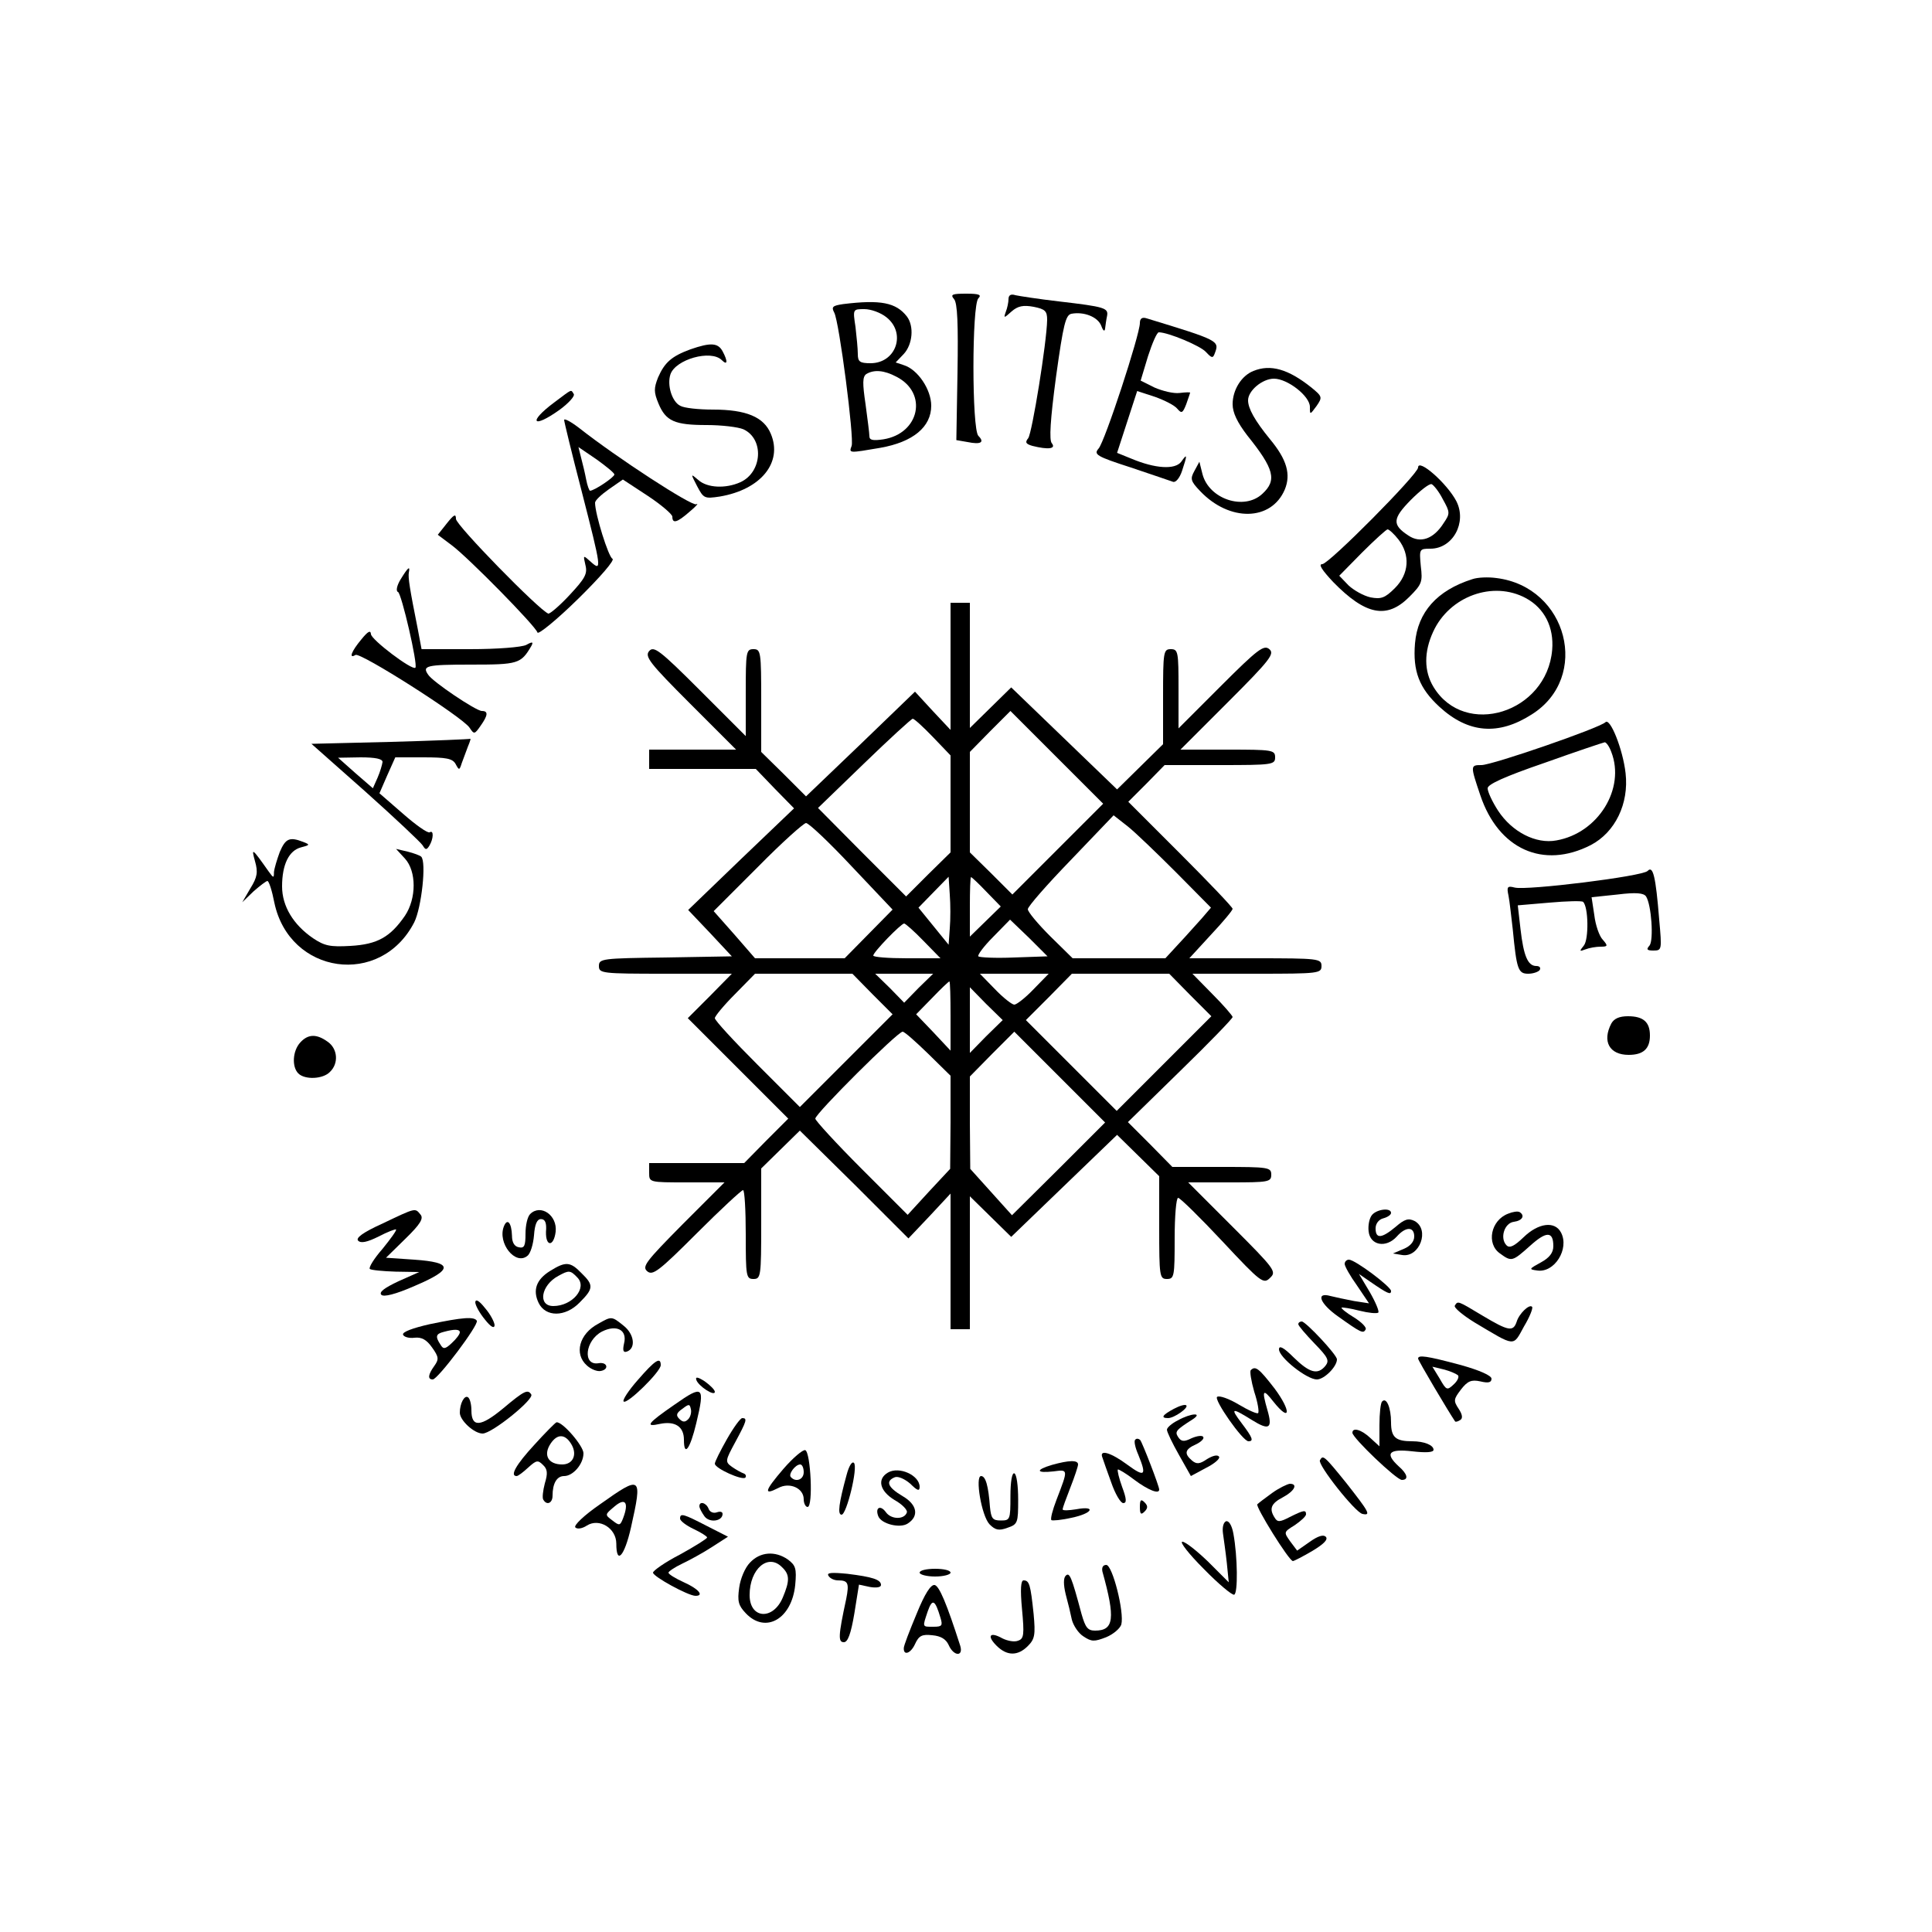 <?xml version="1.0" standalone="no"?>
<!DOCTYPE svg PUBLIC "-//W3C//DTD SVG 20010904//EN"
 "http://www.w3.org/TR/2001/REC-SVG-20010904/DTD/svg10.dtd">
<svg version="1.0" xmlns="http://www.w3.org/2000/svg"
 width="500pt" height="500pt" viewBox="0 0 500 500"
 preserveAspectRatio="xMidYMid meet">

<g transform="translate(0,500) scale(0.1,-0.1)"
fill="#000000" stroke="none">
<path d="M2469 4226 c9 -10 11 -65 9 -190 l-3 -175 29 -5 c34 -7 45 -1 28 16
-17 17 -17 339 0 356 9 9 2 12 -31 12 -37 0 -42 -2 -32 -14z"/>
<path d="M2610 4226 c0 -8 -3 -23 -7 -33 -6 -17 -5 -17 15 1 16 14 30 17 57
12 30 -6 35 -11 35 -34 -1 -58 -39 -293 -49 -306 -9 -11 -6 -15 11 -20 40 -10
62 -8 50 7 -7 8 -4 60 11 172 19 137 25 160 40 163 32 6 68 -8 77 -31 5 -14 9
-16 10 -7 1 8 3 23 5 32 4 21 -5 24 -125 38 -52 6 -103 14 -112 16 -12 4 -18
0 -18 -10z"/>
<path d="M2182 4213 c-27 -4 -31 -7 -23 -22 13 -24 52 -326 45 -345 -7 -19 -8
-19 74 -5 85 15 132 54 132 109 0 42 -35 94 -71 105 l-21 7 21 22 c23 25 27
72 8 97 -28 36 -68 44 -165 32z m112 -34 c52 -41 25 -119 -41 -119 -28 0 -33
4 -33 24 0 13 -3 44 -6 70 -7 46 -7 46 23 46 17 0 42 -9 57 -21z m26 -154 c82
-42 60 -147 -34 -162 -27 -4 -36 -2 -36 8 0 8 -5 45 -10 83 -8 54 -8 71 2 78
20 12 46 10 78 -7z"/>
<path d="M2950 4164 c0 -30 -91 -308 -107 -325 -13 -15 -6 -20 84 -49 54 -18
103 -35 109 -37 7 -2 17 10 23 28 14 42 14 47 -2 24 -16 -21 -67 -18 -129 8
l-37 15 26 80 26 80 46 -15 c25 -9 51 -22 58 -31 11 -13 14 -11 23 12 5 15 10
28 10 30 0 1 -12 1 -27 -1 -16 -2 -44 5 -65 14 l-36 18 19 63 c11 34 23 62 28
62 24 0 108 -35 122 -51 15 -16 18 -17 23 -3 12 32 11 33 -176 90 -12 4 -18 0
-18 -12z"/>
<path d="M1787 4096 c-49 -18 -67 -34 -84 -73 -11 -28 -11 -38 1 -67 19 -46
42 -56 125 -56 38 0 81 -5 95 -11 54 -25 49 -111 -8 -137 -38 -17 -86 -15
-109 6 -20 17 -20 17 -3 -16 17 -32 19 -33 59 -27 106 18 163 88 132 162 -18
44 -64 63 -150 63 -37 0 -75 4 -85 10 -21 11 -34 53 -25 81 13 39 105 65 133
37 15 -15 16 -3 2 23 -12 22 -31 23 -83 5z"/>
<path d="M3244 4040 c-31 -12 -54 -49 -54 -86 0 -22 12 -47 38 -81 70 -87 77
-116 39 -151 -47 -44 -138 -14 -155 51 l-8 32 -13 -24 c-11 -20 -10 -26 15
-52 76 -80 184 -78 219 4 16 39 6 77 -38 130 -40 49 -57 80 -57 101 0 25 37
56 67 56 35 0 93 -45 93 -73 0 -21 0 -21 17 2 16 23 15 25 -13 48 -60 48 -106
61 -150 43z"/>
<path d="M1435 3959 c-70 -52 -57 -70 14 -19 23 17 39 35 36 40 -8 13 -3 14
-50 -21z"/>
<path d="M1460 3913 c0 -4 20 -87 45 -183 52 -203 53 -210 24 -184 -20 18 -20
18 -14 -8 6 -23 -1 -35 -41 -78 -26 -28 -51 -49 -55 -48 -24 9 -239 229 -239
245 0 14 -5 12 -24 -12 l-23 -29 36 -27 c43 -32 217 -209 222 -226 2 -6 50 33
105 87 58 57 96 101 89 104 -10 4 -45 115 -45 145 0 6 16 21 36 35 l36 25 64
-42 c35 -23 64 -48 64 -54 0 -19 12 -16 45 13 17 14 24 23 17 19 -11 -6 -205
120 -304 198 -21 16 -38 25 -38 20z m130 -141 c0 -7 -52 -42 -63 -42 -2 0 -7
13 -10 29 -3 16 -9 41 -13 56 l-7 28 47 -32 c25 -18 46 -35 46 -39z"/>
<path d="M3670 3790 c0 -17 -231 -250 -248 -250 -11 0 0 -16 28 -46 84 -86
139 -97 197 -39 33 33 35 39 30 80 -4 44 -4 45 25 45 58 0 95 68 67 123 -24
46 -99 112 -99 87z m64 -82 c19 -34 19 -37 2 -62 -26 -41 -60 -53 -91 -32 -43
28 -41 44 6 92 24 24 48 43 54 41 5 -2 19 -19 29 -39z m-115 -104 c31 -40 28
-89 -9 -126 -26 -26 -36 -29 -63 -24 -18 4 -43 18 -57 31 l-24 25 59 60 c33
33 63 60 66 60 4 0 17 -12 28 -26z"/>
<path d="M1037 3501 c-10 -16 -13 -31 -7 -33 9 -3 52 -189 45 -196 -8 -8 -115
73 -115 87 -1 11 -8 7 -25 -14 -26 -31 -33 -51 -15 -40 12 8 276 -160 295
-188 12 -18 13 -18 29 5 19 27 20 38 3 38 -15 0 -128 76 -139 94 -16 23 -5 26
110 26 123 0 130 2 157 48 6 11 3 12 -13 3 -12 -6 -74 -11 -146 -11 l-125 0
-10 53 c-21 105 -25 132 -23 145 4 19 -2 14 -21 -17z"/>
<path d="M3810 3501 c-91 -29 -141 -85 -148 -166 -6 -72 11 -116 63 -164 75
-69 153 -75 239 -20 153 96 93 330 -91 353 -21 3 -49 2 -63 -3z m139 -49 c48
-26 73 -75 68 -134 -14 -163 -226 -229 -307 -96 -25 41 -25 91 -1 143 42 92
155 133 240 87z"/>
<path d="M2460 3275 l0 -164 -46 49 -46 50 -141 -136 -141 -135 -58 58 -58 57
0 133 c0 126 -1 133 -20 133 -19 0 -20 -7 -20 -112 l0 -113 -118 118 c-105
105 -120 116 -132 102 -12 -14 1 -31 106 -136 l119 -119 -113 0 -112 0 0 -25
0 -25 138 0 138 0 49 -51 50 -51 -137 -131 -137 -132 57 -60 56 -60 -172 -3
c-164 -2 -172 -3 -172 -22 0 -19 7 -20 172 -20 l172 0 -57 -58 -57 -57 130
-130 130 -130 -57 -57 -57 -58 -123 0 -123 0 0 -25 c0 -25 0 -25 97 -25 l98 0
-108 -108 c-96 -97 -106 -110 -92 -122 14 -12 30 0 128 98 62 62 116 112 120
112 4 0 7 -52 7 -115 0 -108 1 -115 20 -115 19 0 20 7 20 143 l0 143 50 49 50
49 141 -139 140 -140 55 58 54 58 0 -176 0 -175 25 0 25 0 0 172 0 172 54 -53
53 -52 137 132 137 132 55 -54 54 -53 0 -133 c0 -126 1 -133 20 -133 19 0 20
7 20 105 0 58 4 105 9 105 5 0 57 -51 115 -113 100 -107 106 -111 123 -94 17
16 13 22 -97 132 l-115 115 108 0 c100 0 107 1 107 20 0 19 -7 20 -128 20
l-128 0 -57 58 -58 58 136 133 c74 72 135 135 135 139 0 3 -23 30 -52 59 l-52
53 167 0 c160 0 167 1 167 20 0 19 -7 20 -171 20 l-171 0 56 61 c31 33 56 63
56 67 0 4 -61 68 -135 142 l-135 135 47 47 47 48 143 0 c136 0 143 1 143 20 0
19 -7 20 -122 20 l-123 0 123 123 c110 110 121 125 107 137 -14 12 -30 0 -126
-96 l-109 -109 0 103 c0 95 -1 102 -20 102 -19 0 -20 -7 -20 -123 l0 -123 -59
-58 -60 -59 -137 132 -137 132 -53 -52 -54 -53 0 162 0 162 -25 0 -25 0 0
-165z m278 -472 l-118 -118 -55 55 -55 54 0 130 0 130 52 53 53 53 120 -120
120 -120 -117 -117z m-324 290 l46 -48 0 -125 0 -126 -58 -57 -57 -57 -114
114 -114 115 119 115 c65 63 122 115 126 116 4 0 27 -21 52 -47z m631 -352
l89 -90 -24 -28 c-14 -15 -40 -45 -59 -65 l-35 -38 -120 0 -120 0 -58 57 c-32
32 -58 63 -58 70 0 7 50 64 111 127 l111 116 37 -29 c20 -16 76 -70 126 -120z
m-841 17 l106 -112 -62 -63 -62 -63 -116 0 -116 0 -53 61 -54 61 114 114 c62
63 119 114 125 114 7 0 60 -50 118 -112z m254 -161 l-3 -42 -39 48 -39 48 39
40 39 40 3 -46 c2 -25 2 -65 0 -88z m95 95 l37 -38 -40 -39 -40 -39 0 77 c0
42 1 77 3 77 2 0 20 -17 40 -38z m71 -170 c-48 -2 -89 0 -92 3 -3 3 14 26 38
50 l44 45 49 -47 48 -48 -87 -3z m-234 43 l44 -45 -87 0 c-48 0 -87 3 -87 7 0
9 72 83 80 83 3 0 26 -20 50 -45z m-132 -138 l52 -52 -120 -120 -120 -120
-110 110 c-60 60 -110 114 -110 120 0 5 23 33 52 62 l52 53 126 0 126 0 52
-53z m119 16 l-37 -38 -37 38 -38 37 75 0 75 0 -38 -37z m298 -3 c-21 -22 -44
-40 -50 -40 -6 0 -29 18 -50 40 l-39 40 89 0 89 0 -39 -40z m405 -15 l55 -55
-123 -123 -122 -122 -117 117 -118 118 60 60 59 60 126 0 126 0 54 -55z m-620
-54 l0 -90 -44 47 -45 47 42 43 c22 23 42 42 44 42 2 0 3 -40 3 -89z m92 -53
l-42 -43 0 85 0 85 42 -43 43 -42 -43 -42z m-150 -45 l58 -57 0 -121 -1 -120
-55 -59 -55 -60 -119 119 c-66 66 -120 125 -120 130 0 13 213 225 226 225 5 0
34 -26 66 -57z m338 -298 l-121 -120 -54 60 -54 60 -1 120 0 119 57 58 58 58
117 -117 118 -118 -120 -120z"/>
<path d="M4155 3131 c-15 -15 -293 -111 -321 -111 -29 0 -29 -1 -3 -78 47
-140 163 -192 286 -129 63 33 99 107 90 186 -7 62 -40 144 -52 132z m15 -77
c37 -95 -34 -210 -142 -229 -53 -10 -115 22 -151 77 -15 23 -27 49 -27 58 0
10 43 30 148 66 81 29 150 52 155 53 4 0 12 -11 17 -25z"/>
<path d="M1011 3080 l-205 -5 140 -124 c76 -68 143 -131 148 -139 7 -12 10
-12 17 -1 11 18 12 42 1 35 -5 -3 -36 19 -69 48 l-61 53 20 46 21 47 73 0 c59
0 75 -3 83 -17 9 -17 10 -17 16 2 4 11 11 30 16 43 5 12 8 21 6 20 -1 -1 -94
-5 -206 -8z m-21 -52 c-1 -7 -6 -25 -13 -41 l-12 -27 -45 39 -45 40 58 1 c39
0 57 -4 57 -12z"/>
<path d="M724 2795 c-7 -19 -14 -42 -15 -52 0 -16 -1 -16 -14 2 -43 61 -45 62
-35 26 8 -28 6 -41 -12 -70 l-21 -36 29 28 c17 15 33 27 36 27 4 0 12 -25 18
-56 39 -186 275 -220 362 -51 19 38 32 157 18 170 -3 3 -19 9 -35 13 l-30 7
23 -25 c30 -33 30 -103 0 -148 -38 -55 -71 -74 -141 -78 -53 -3 -67 0 -97 20
-51 35 -80 83 -80 134 0 57 18 93 49 101 23 6 24 7 6 14 -36 14 -46 9 -61 -26z"/>
<path d="M4264 2746 c-13 -14 -313 -51 -344 -43 -19 5 -21 2 -16 -21 3 -15 7
-54 11 -87 10 -104 14 -115 40 -115 13 0 27 5 30 10 3 6 -1 10 -9 10 -22 0
-33 26 -41 96 l-7 61 82 7 c45 4 84 5 87 2 14 -13 15 -97 2 -113 -12 -15 -12
-16 4 -10 10 4 28 7 39 7 19 0 20 2 6 18 -9 9 -19 38 -22 64 l-7 46 67 7 c48
6 68 4 74 -5 14 -22 20 -113 9 -127 -9 -10 -7 -13 10 -13 22 0 22 2 15 80 -9
112 -16 141 -30 126z"/>
<path d="M4170 2351 c-24 -46 -5 -81 45 -81 38 0 55 16 55 50 0 35 -17 50 -57
50 -22 0 -36 -6 -43 -19z"/>
<path d="M777 2302 c-20 -22 -22 -63 -5 -80 17 -17 64 -15 82 4 23 22 20 60
-6 78 -29 21 -51 20 -71 -2z"/>
<path d="M991 1834 c-53 -24 -71 -38 -64 -45 7 -7 23 -4 53 11 23 12 44 20 45
18 2 -2 -14 -24 -35 -50 -22 -25 -36 -48 -33 -52 3 -3 34 -6 67 -7 l61 -1 -54
-24 c-36 -17 -51 -28 -44 -35 6 -6 36 1 86 23 101 43 100 61 -1 68 l-73 5 50
49 c39 38 48 53 39 63 -14 17 -11 18 -97 -23z"/>
<path d="M1372 1858 c-7 -7 -12 -29 -12 -51 0 -31 -3 -38 -17 -35 -12 2 -18
13 -18 30 -1 33 -12 47 -21 24 -17 -43 30 -102 61 -76 8 6 15 30 17 53 2 29 8
42 18 42 11 0 15 -10 13 -33 -1 -39 20 -39 25 0 5 43 -39 73 -66 46z"/>
<path d="M3551 1856 c-7 -8 -11 -27 -9 -43 4 -36 45 -44 73 -13 23 26 45 26
45 0 0 -13 -10 -25 -27 -32 l-28 -12 24 -4 c45 -7 72 66 32 88 -16 8 -26 5
-49 -15 -36 -30 -52 -32 -52 -4 0 12 8 23 20 26 11 3 20 9 20 14 0 14 -36 10
-49 -5z"/>
<path d="M3903 1859 c-45 -17 -57 -78 -21 -103 30 -22 32 -21 78 20 42 38 60
38 60 -1 0 -17 -10 -30 -32 -42 -31 -17 -32 -18 -10 -21 45 -7 84 56 62 98
-16 31 -59 25 -97 -12 -24 -23 -36 -29 -44 -21 -18 18 -6 58 19 61 22 3 29 16
15 25 -5 3 -18 1 -30 -4z"/>
<path d="M3480 1729 c0 -6 14 -31 32 -56 l31 -46 -39 6 c-21 4 -49 10 -61 13
-39 11 -27 -20 20 -53 59 -42 65 -45 71 -34 4 5 -10 19 -29 31 -20 12 -35 24
-33 26 2 1 23 -2 46 -8 24 -6 45 -8 49 -5 3 3 -7 27 -22 53 l-28 47 29 -20
c45 -31 54 -35 54 -24 0 11 -93 81 -109 81 -6 0 -11 -5 -11 -11z"/>
<path d="M1424 1711 c-36 -22 -46 -50 -30 -83 18 -37 69 -37 106 1 36 36 37
45 5 76 -29 30 -41 31 -81 6z m70 -17 c27 -27 -13 -74 -62 -74 -41 0 -32 54
13 78 27 15 31 15 49 -4z"/>
<path d="M1230 1630 c0 -8 11 -28 25 -45 15 -19 24 -24 25 -15 0 8 -11 29 -25
45 -15 19 -24 24 -25 15z"/>
<path d="M3765 1621 c-3 -5 21 -25 52 -44 106 -63 98 -63 127 -10 15 25 24 48
21 51 -7 8 -34 -18 -40 -39 -9 -26 -21 -24 -88 16 -65 39 -64 39 -72 26z"/>
<path d="M1112 1573 c-44 -10 -71 -20 -69 -27 2 -6 16 -10 30 -8 18 2 31 -5
45 -25 18 -25 18 -31 6 -48 -16 -22 -18 -35 -4 -35 13 0 120 142 114 152 -7
11 -36 9 -122 -9z m78 -21 c0 -5 -9 -17 -21 -28 -17 -16 -22 -16 -29 -4 -14
21 -12 28 8 33 29 8 42 7 42 -1z"/>
<path d="M1548 1574 c-49 -26 -63 -78 -29 -108 11 -10 27 -16 36 -14 22 4 17
24 -6 20 -42 -7 -35 59 9 82 38 19 66 4 57 -31 -4 -18 -2 -24 7 -21 24 8 20
45 -8 67 -31 25 -31 25 -66 5z"/>
<path d="M3360 1573 c0 -4 19 -26 42 -50 35 -36 39 -44 28 -58 -20 -24 -41
-18 -82 22 -26 26 -38 32 -38 21 0 -21 72 -78 98 -78 19 0 52 33 52 52 0 12
-81 98 -91 98 -5 0 -9 -3 -9 -7z"/>
<path d="M3670 1484 c0 -5 79 -138 96 -163 2 -1 7 0 13 4 7 4 6 14 -4 29 -14
21 -13 25 6 50 17 22 27 26 50 21 21 -5 29 -3 29 7 0 8 -31 22 -82 36 -86 23
-108 26 -108 16z m103 -43 c4 -4 -1 -15 -11 -24 -17 -16 -19 -15 -36 15 l-19
31 29 -7 c16 -4 32 -11 37 -15z"/>
<path d="M1651 1429 c-24 -27 -41 -53 -37 -56 8 -9 96 77 96 94 0 22 -14 14
-59 -38z"/>
<path d="M3237 1454 c-3 -3 1 -28 9 -56 9 -27 13 -52 10 -55 -2 -3 -25 7 -50
22 -25 15 -50 24 -56 20 -10 -6 66 -115 81 -115 14 0 11 9 -17 46 -31 41 -27
42 26 9 45 -28 54 -22 40 26 -15 52 -12 57 16 21 44 -55 46 -24 3 34 -41 53
-50 60 -62 48z"/>
<path d="M1802 1429 c5 -16 48 -44 48 -31 0 5 -12 17 -26 27 -17 11 -25 13
-22 4z"/>
<path d="M1302 1355 c-58 -48 -82 -50 -82 -5 0 16 -4 31 -9 34 -9 6 -21 -16
-21 -40 0 -20 37 -54 59 -54 24 0 133 88 126 101 -9 14 -17 11 -73 -36z"/>
<path d="M1746 1365 c-71 -49 -78 -59 -38 -50 39 8 62 -7 62 -41 0 -46 16 -24
32 43 23 96 18 100 -56 48z m35 -38 c-8 -8 -14 -8 -23 1 -9 9 -8 15 8 26 17
13 19 13 22 -1 2 -8 -1 -20 -7 -26z"/>
<path d="M3577 1373 c-4 -3 -7 -31 -7 -61 l0 -55 -23 21 c-23 22 -47 29 -47
14 0 -13 114 -122 128 -122 18 0 15 15 -8 35 -37 34 -26 46 35 39 35 -4 55 -3
55 4 0 12 -24 22 -55 22 -43 0 -55 10 -55 49 0 38 -12 66 -23 54z"/>
<path d="M3038 1354 c-30 -16 -35 -24 -15 -24 16 0 54 27 47 33 -3 3 -17 -1
-32 -9z"/>
<path d="M3048 1324 c-16 -8 -28 -19 -28 -24 0 -6 14 -35 31 -65 l31 -55 39
21 c22 11 37 24 34 29 -4 6 -16 3 -31 -6 -19 -13 -27 -14 -39 -4 -21 18 -19
29 10 42 13 6 22 15 19 19 -2 5 -16 3 -30 -3 -20 -10 -27 -9 -35 3 -9 14 -6
18 38 46 27 18 -5 16 -39 -3z"/>
<path d="M1881 1275 c-17 -30 -31 -58 -31 -63 0 -12 71 -44 79 -36 3 4 1 9 -5
11 -6 2 -20 10 -30 17 -18 13 -17 16 9 64 29 54 32 62 18 62 -5 0 -23 -25 -40
-55z"/>
<path d="M1383 1261 c-48 -52 -64 -81 -46 -81 4 0 17 10 30 22 21 19 25 20 38
7 12 -11 13 -22 5 -48 -5 -19 -7 -38 -4 -42 9 -16 24 -9 24 10 0 32 11 51 30
51 23 0 50 31 50 59 0 19 -55 83 -70 80 -3 -1 -29 -27 -57 -58z m97 -1 c14
-26 2 -50 -25 -50 -36 0 -50 24 -30 54 18 27 39 25 55 -4z"/>
<path d="M2938 1274 c-4 -3 0 -21 8 -39 22 -54 17 -59 -28 -26 -43 32 -74 41
-65 19 2 -7 13 -37 23 -65 10 -29 24 -53 31 -53 9 0 9 10 -3 42 -8 22 -13 43
-11 45 2 1 21 -10 43 -27 35 -26 64 -38 64 -25 0 9 -43 120 -49 128 -4 4 -10
5 -13 1z"/>
<path d="M2027 1198 c-48 -56 -52 -69 -13 -49 29 16 66 0 66 -29 0 -11 5 -20
10 -20 15 0 8 142 -6 147 -6 2 -32 -20 -57 -49z m53 -8 c0 -19 -20 -27 -33
-13 -8 7 11 33 24 33 5 0 9 -9 9 -20z"/>
<path d="M3416 1221 c-7 -11 91 -135 110 -139 23 -5 17 5 -41 79 -59 73 -61
74 -69 60z"/>
<path d="M2191 1183 c-20 -73 -24 -103 -13 -103 13 0 43 123 32 134 -5 5 -13
-8 -19 -31z"/>
<path d="M2723 1209 c-44 -13 -42 -22 3 -17 39 5 39 7 8 -74 -10 -26 -16 -49
-13 -52 2 -2 26 0 52 6 54 11 66 32 12 22 -19 -3 -35 -4 -35 0 0 3 9 28 20 56
11 28 20 55 20 60 0 12 -24 11 -67 -1z"/>
<path d="M2298 1189 c-29 -17 -21 -48 17 -71 20 -11 34 -26 32 -32 -6 -19 -40
-19 -54 0 -14 20 -29 13 -20 -10 8 -20 56 -32 76 -19 30 19 25 49 -13 71 -39
23 -45 39 -20 49 8 3 25 -4 40 -17 18 -18 24 -20 24 -8 0 30 -53 54 -82 37z"/>
<path d="M2615 1128 c0 -61 -1 -63 -25 -63 -21 0 -25 5 -28 35 -4 54 -11 80
-23 80 -16 0 1 -103 22 -125 15 -15 24 -17 46 -9 27 9 28 13 28 73 0 36 -4 66
-10 68 -6 2 -10 -22 -10 -59z"/>
<path d="M1553 1107 c-42 -29 -69 -55 -64 -60 5 -5 18 -3 30 5 32 20 76 -7 76
-47 0 -56 21 -33 38 42 30 134 27 136 -80 60z m60 -35 c-8 -21 -10 -21 -28 -7
-20 15 -20 15 5 36 28 24 38 11 23 -29z"/>
<path d="M3292 1136 c-18 -13 -35 -26 -38 -29 -6 -5 82 -147 92 -147 3 0 26
12 50 26 30 18 42 30 35 37 -6 6 -20 2 -41 -13 l-33 -23 -18 24 c-17 24 -17
24 12 42 16 11 29 23 29 28 0 12 -6 11 -42 -7 -25 -13 -32 -14 -39 -2 -15 23
-10 37 21 53 30 16 40 35 18 35 -7 -1 -28 -11 -46 -24z"/>
<path d="M2950 1100 c0 -19 3 -21 12 -12 9 9 9 15 0 24 -9 9 -12 7 -12 -12z"/>
<path d="M1810 1102 c0 -5 6 -16 13 -26 13 -18 47 -13 47 6 0 6 -7 7 -15 4 -9
-3 -18 1 -21 9 -6 16 -24 21 -24 7z"/>
<path d="M1760 1070 c0 -6 16 -18 35 -27 19 -9 35 -19 35 -22 0 -3 -32 -23
-70 -44 -39 -20 -70 -42 -70 -47 0 -10 91 -60 110 -60 23 0 8 18 -30 35 -22
10 -40 21 -40 25 0 3 16 14 35 23 19 9 54 28 77 43 l42 27 -55 28 c-60 31 -69
34 -69 19z"/>
<path d="M3173 1063 c-7 -3 -10 -16 -8 -31 2 -15 7 -49 10 -77 l5 -50 -53 53
c-29 28 -59 52 -67 52 -8 0 17 -32 55 -70 38 -39 74 -69 79 -67 10 3 9 98 -2
158 -4 22 -12 34 -19 32z"/>
<path d="M1941 956 c-13 -13 -25 -42 -28 -65 -5 -35 -2 -46 17 -66 51 -54 119
-15 128 73 4 43 1 51 -19 66 -33 23 -72 20 -98 -8z m83 -12 c20 -19 20 -35 2
-78 -25 -60 -86 -56 -86 6 0 68 48 109 84 72z"/>
<path d="M2853 933 c34 -122 30 -153 -19 -153 -19 0 -25 8 -35 43 -26 97 -31
109 -41 99 -6 -6 -6 -23 0 -48 6 -22 13 -51 16 -66 4 -15 17 -35 30 -43 21
-14 28 -14 59 -2 19 8 36 23 39 33 8 32 -23 154 -39 154 -9 0 -12 -7 -10 -17z"/>
<path d="M2380 930 c0 -5 18 -10 40 -10 22 0 40 5 40 10 0 6 -18 10 -40 10
-22 0 -40 -4 -40 -10z"/>
<path d="M2144 922 c4 -7 15 -12 25 -12 26 0 29 -7 21 -48 -21 -97 -21 -112
-6 -112 10 0 18 21 27 74 l12 75 28 -6 c17 -3 29 -1 29 5 0 14 -22 21 -87 29
-41 4 -54 3 -49 -5z"/>
<path d="M2645 835 c6 -65 5 -76 -10 -81 -9 -4 -27 -1 -41 6 -32 18 -41 7 -15
-19 27 -27 55 -27 81 -1 18 18 20 29 15 83 -8 76 -11 87 -26 87 -7 0 -9 -22
-4 -75z"/>
<path d="M2372 823 c-18 -43 -33 -82 -33 -88 -1 -21 18 -14 29 10 10 22 18 26
45 23 22 -2 35 -10 42 -25 13 -30 39 -31 30 -2 -35 109 -54 154 -66 157 -10 2
-26 -23 -47 -75z m62 -10 c6 -20 4 -23 -18 -23 -30 0 -29 -2 -15 40 12 34 19
30 33 -17z"/>
</g>
</svg>
